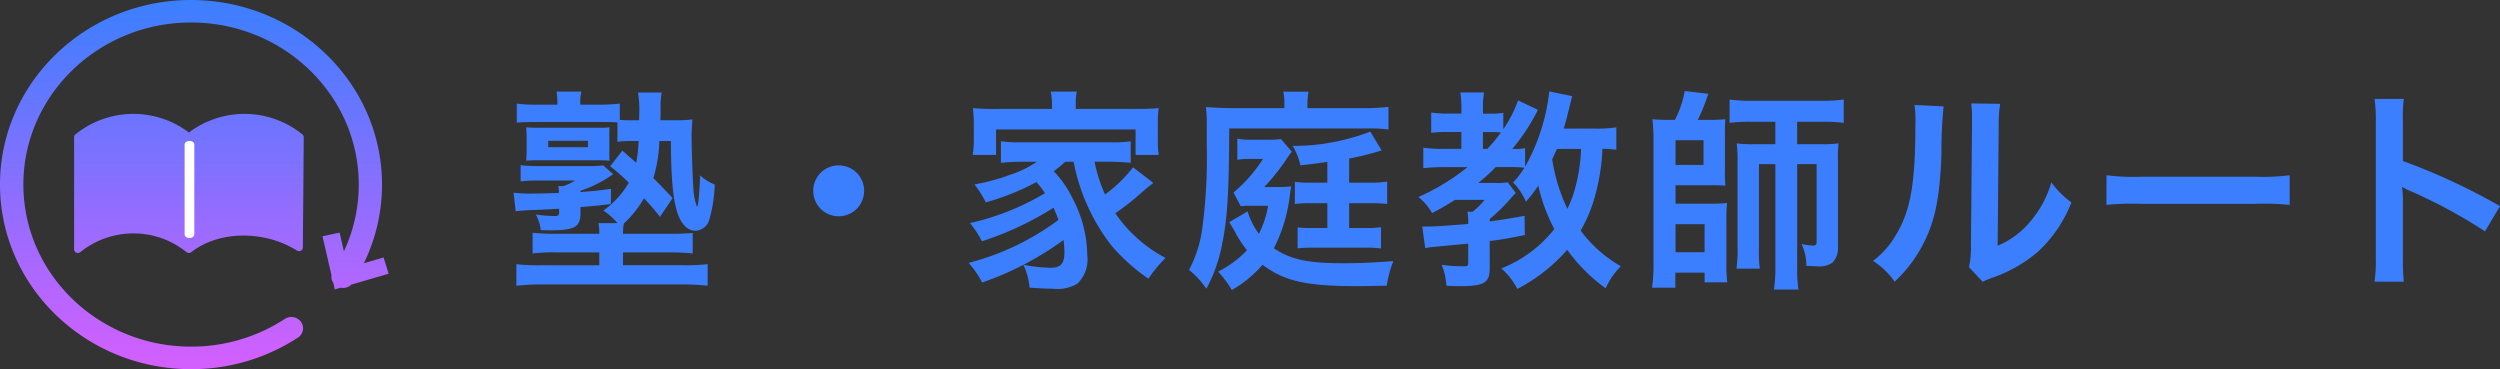 <svg xmlns="http://www.w3.org/2000/svg" xmlns:xlink="http://www.w3.org/1999/xlink" width="257.304" height="38" viewBox="0 0 257.304 38">
  <rect x="0" y="0" width="257.304" height="38" fill="#333333" stroke="none"/>
  <defs>
    <linearGradient id="linear-gradient" x1="0.5" x2="0.5" y2="1" gradientUnits="objectBoundingBox">
      <stop offset="0" stop-color="#3b7fff"/>
      <stop offset="1" stop-color="#d55fff"/>
    </linearGradient>
  </defs>
  <g id="グループ_23766" data-name="グループ 23766" transform="translate(-400 -23)">
    <path id="パス_140095" data-name="パス 140095" d="M10.8-10.89A20.588,20.588,0,0,1,12.716-9.2,8.925,8.925,0,0,1,10.1-6.336a7.235,7.235,0,0,1,1.452,1.3H9.592a5.161,5.161,0,0,1,.088,1.1H5.324a23.322,23.322,0,0,1-2.508-.11v2.134A17.917,17.917,0,0,1,5.3-2.024H9.68V-.7H3.762a19.119,19.119,0,0,1-2.618-.11V1.408a24.043,24.043,0,0,1,2.728-.132H18.084a24.462,24.462,0,0,1,2.75.132V-.814a19.291,19.291,0,0,1-2.64.11H12.122v-1.32h4.686a24.732,24.732,0,0,1,2.486.11V-4.026c-.44.044-1.276.088-1.738.088H12.122a4.854,4.854,0,0,1,.088-1.056,11.05,11.05,0,0,0,2.068-2.6,22.139,22.139,0,0,1,1.65,1.914l1.3-1.936c-.924-.99-1.254-1.32-1.98-2.046a15.1,15.1,0,0,0,.616-3.828H17.05c.022,4.136.242,6.336.792,7.722.4.968,1.012,1.518,1.716,1.518A1.549,1.549,0,0,0,21.01-5.412,14.645,14.645,0,0,0,21.56-9a5.071,5.071,0,0,1-1.5-.946c-.088,2.156-.2,3.212-.33,3.212a6.379,6.379,0,0,1-.374-2.112c-.066-.594-.176-4.092-.176-5.082,0-.572.044-1.32.088-1.782a13.493,13.493,0,0,1-1.87.088h-1.43c.022-.55.022-.748.022-1.056a8.942,8.942,0,0,1,.11-1.8H13.662a10.234,10.234,0,0,1,.132,2.156c0,.22,0,.44-.022.7h-.748a10.349,10.349,0,0,1-1.232-.044v-1.672a17.791,17.791,0,0,1-2.024.11H7.722v-.22a4.517,4.517,0,0,1,.11-1.122H5.28a6.681,6.681,0,0,1,.088,1.144v.2H3.256a13.925,13.925,0,0,1-2.068-.11v1.958c.572-.044,1.012-.066,2.024-.066H9.79c.814,0,1.012,0,1.76.044v2A8.813,8.813,0,0,1,13-13.486h.726a15.846,15.846,0,0,1-.242,2.244c-.682-.594-1.144-1.012-1.43-1.254Zm-3.058,4.2C8.932-6.776,9.328-6.82,10.868-7l.022-1.562c-1.474.2-2.024.242-3.146.33V-8.36a12.824,12.824,0,0,0,3.366-1.716l-1.034-.9a10.8,10.8,0,0,1-1.5.066H3.212A12.1,12.1,0,0,1,1.584-11v1.672a11.3,11.3,0,0,1,1.562-.088H7.194a6.437,6.437,0,0,1-1.21.572H5.456a3.33,3.33,0,0,1,.066.7c-1.166.044-2.134.066-2.684.066a14.708,14.708,0,0,1-1.98-.088l.22,1.914c.44-.066.88-.088,1.606-.132.506,0,1.21-.044,2.86-.132v.374c0,.308-.088.374-.506.374a13.475,13.475,0,0,1-1.892-.154,4.278,4.278,0,0,1,.506,1.606c.9.022.9.022.946.022,2.552,0,3.146-.33,3.146-1.782ZM2.2-12.474c0,.4-.022.682-.044,1.012.33-.022.66-.044,1.32-.044H9.658c.44,0,.748.022,1.078.044-.022-.352-.022-.55-.022-.99v-1.474c0-.418,0-.638.022-.968-.22.022-.55.044-.66.044H3.388c-.66,0-.99-.022-1.232-.044.022.33.044.616.044,1.012Zm2.222-1.034H8.514v.66H4.422Zm29.9,2.53A2.61,2.61,0,0,0,31.7-8.36,2.61,2.61,0,0,0,34.32-5.742,2.61,2.61,0,0,0,36.938-8.36,2.61,2.61,0,0,0,34.32-10.978ZM58.5-11.352a20.155,20.155,0,0,0,3.894,8.624A19.269,19.269,0,0,0,66.2.682a13.124,13.124,0,0,1,1.76-2.134,14.334,14.334,0,0,1-5.17-4.6A26.543,26.543,0,0,0,65.45-8.14c.572-.506.748-.638,1.254-1.034l-2.09-1.606a13.893,13.893,0,0,1-2.882,2.794,15.654,15.654,0,0,1-1.078-3.366h1.54c.814,0,1.474.044,2.178.11v-2.222a11.977,11.977,0,0,1-2.178.11h-9.02a12.946,12.946,0,0,1-2.156-.11v2.222a21.357,21.357,0,0,1,2.156-.11h1.54A10.835,10.835,0,0,1,51.9-9.988a20.951,20.951,0,0,1-3.608.968,10.542,10.542,0,0,1,1.166,1.848,25.369,25.369,0,0,0,5.214-2.09,11.265,11.265,0,0,1,.88,1.144,26.337,26.337,0,0,1-7.722,3.08,9.821,9.821,0,0,1,1.232,1.87,32.317,32.317,0,0,0,7.37-3.454c.22.506.33.748.506,1.254A26.545,26.545,0,0,1,47.7-.946a10.5,10.5,0,0,1,1.386,2.024A32.049,32.049,0,0,0,57.464-3.3a11.6,11.6,0,0,1,.088,1.254c0,1.188-.374,1.606-1.43,1.606a16.282,16.282,0,0,1-2.794-.308,6.851,6.851,0,0,1,.638,2.354c.924.066,1.826.11,2.42.11a4.03,4.03,0,0,0,2.508-.528,3.478,3.478,0,0,0,1.012-2.926A12.813,12.813,0,0,0,58.388-7.59a11.138,11.138,0,0,0-1.936-2.794,12.656,12.656,0,0,0,1.188-.968Zm-2.222-5.434h-5.72a23.706,23.706,0,0,1-2.42-.088,14.6,14.6,0,0,1,.088,1.54v1.716a10.176,10.176,0,0,1-.11,1.562h2.4v-2.618H64.878v2.618h2.376a10.706,10.706,0,0,1-.088-1.562v-1.716a9.834,9.834,0,0,1,.088-1.54c-.682.066-1.386.088-2.442.088H58.718v-.484a5.952,5.952,0,0,1,.11-1.3H56.144a6.243,6.243,0,0,1,.132,1.32ZM84.612-9.2H82.984a10.742,10.742,0,0,1-1.716-.088V-7a11.626,11.626,0,0,1,1.65-.088h1.694v2.552H83.16A10.291,10.291,0,0,1,81.554-4.6v2.156c.528-.044.858-.066,1.54-.066H88.55a10.274,10.274,0,0,1,1.584.088v-2.2a9.312,9.312,0,0,1-1.54.088H86.856V-7.084h2.178A12.389,12.389,0,0,1,90.772-7v-2.31a9.873,9.873,0,0,1-1.738.11H86.856v-2.486a27.5,27.5,0,0,0,3.344-.836l-1.166-1.936a21.862,21.862,0,0,1-7.986,1.474,6.794,6.794,0,0,1,.792,2c1.254-.132,1.694-.2,2.772-.352Zm-10.1,4.07c.154.22.308.506.572.946A11.275,11.275,0,0,0,76.34-2.244a10.761,10.761,0,0,1-2.97,2.2,10.562,10.562,0,0,1,1.408,1.892,12,12,0,0,0,3.168-2.6c2.244,1.694,4.488,2.2,9.7,2.2.7,0,.726,0,3.08-.044a11.124,11.124,0,0,1,.682-2.53c-2.09.154-3.476.22-5.17.22-3.608,0-5.39-.374-7.128-1.54A16.1,16.1,0,0,0,80.74-7.788c.044-.286.066-.484.066-.506.066-.352.066-.352.088-.528a7.52,7.52,0,0,1-1.166.066H78.122a21.759,21.759,0,0,0,2.222-2.772,8.27,8.27,0,0,1,.616-.858l-1.122-1.3a9.942,9.942,0,0,1-1.5.066H76.824a6.567,6.567,0,0,1-1.474-.11v2.178a7.2,7.2,0,0,1,1.3-.088H77.99a15.121,15.121,0,0,1-3.036,3.454L75.7-6.776a9.823,9.823,0,0,1,1.276-.044h1.54a10.3,10.3,0,0,1-.946,2.882,7.62,7.62,0,0,1-1.166-2.31ZM80.19-16.874H74.734c-.968,0-1.76-.044-2.618-.11a15.183,15.183,0,0,1,.088,1.958v2a55.175,55.175,0,0,1-.462,8.514A12.786,12.786,0,0,1,70.378-.22,8.845,8.845,0,0,1,72.16,1.716,15.662,15.662,0,0,0,73.788-2.9c.55-2.684.7-5.346.726-11.88H88.88a13.3,13.3,0,0,1,2.024.11v-2.332a20.469,20.469,0,0,1-2.574.132H82.566v-.418a6.215,6.215,0,0,1,.11-1.276h-2.6a4.906,4.906,0,0,1,.11,1.232Zm34.166,1.98a13.516,13.516,0,0,1-2.2.132h-3.212c.264-.946.4-1.43.462-1.716.264-1.078.264-1.078.4-1.628l-2.354-.484a20.207,20.207,0,0,1-2.486,7.744v-1.892a7.561,7.561,0,0,1-1.32.066,20.38,20.38,0,0,0,2.64-4.026l-2.046-.968a12.669,12.669,0,0,1-1.518,2.97V-16.39a7.156,7.156,0,0,1-1.32.088h-.77V-16.9a7.7,7.7,0,0,1,.11-1.584H98.3a10.4,10.4,0,0,1,.11,1.562v.616H97.13a13.028,13.028,0,0,1-1.826-.11v2.09a12.484,12.484,0,0,1,1.782-.088h1.32v1.738H96.558A13.38,13.38,0,0,1,94.49-12.8v2.112a16.653,16.653,0,0,1,2.024-.11h2.53a23.1,23.1,0,0,1-5.06,3.08,5.525,5.525,0,0,1,1.408,1.65c.88-.462,1.5-.814,2.354-1.364H100.8A7.4,7.4,0,0,1,99.55-6.2h-.528A5.105,5.105,0,0,1,99.11-4.95c-1.826.154-3.388.264-4.114.264H94.38l.308,2.222a10.165,10.165,0,0,1,1.166-.154c1.892-.176,1.892-.176,3.256-.308v1.892c0,.374-.044.44-.4.44a14.981,14.981,0,0,1-2.332-.154,6.364,6.364,0,0,1,.484,2.156c.77.044,1.056.044,1.43.044,2.464,0,3.036-.352,3.036-1.87V-3.19c1.188-.154,1.848-.264,3.608-.616l-.022-1.98c-1.738.308-2.4.418-3.586.572v-.242a18.892,18.892,0,0,0,2.222-2.2s.154-.176.462-.484l-.836-1.1a5.887,5.887,0,0,1-1.32.066h-1.694a23.5,23.5,0,0,0,1.782-1.628h1.672a10.932,10.932,0,0,1,1.276.066,8.6,8.6,0,0,1-1.166,1.518,6.115,6.115,0,0,1,1.32,1.98,14.641,14.641,0,0,0,1.276-1.65,18.132,18.132,0,0,0,1.65,4.466A13.051,13.051,0,0,1,102.52-.374a7.188,7.188,0,0,1,1.65,2.112A17.7,17.7,0,0,0,109.3-2.288a17.339,17.339,0,0,0,3.96,3.96,7.324,7.324,0,0,1,1.562-2.266,13.514,13.514,0,0,1-4.136-3.674A15.168,15.168,0,0,0,112.31-8.4a20.769,20.769,0,0,0,.616-4.29,11.867,11.867,0,0,1,1.43.11Zm-3.63,2.222a17.3,17.3,0,0,1-.55,3.806,11.56,11.56,0,0,1-.858,2.354,18.021,18.021,0,0,1-1.562-5.082c.176-.4.264-.572.484-1.078Zm-10.1,0V-14.41h.968c.286,0,.66.022.88.044a14.009,14.009,0,0,1-1.408,1.694Zm18.986-2.992a15.279,15.279,0,0,1-1.54-.066c.044.308.11,1.276.11,1.782V-.7a15.668,15.668,0,0,1-.154,2.31h2.4V.066h3.014v.99h2.332a13.033,13.033,0,0,1-.088-1.8V-5.456a12.223,12.223,0,0,1,.066-1.65,13.737,13.737,0,0,1-1.562.066h-3.74V-8.932h3.718a12.842,12.842,0,0,1,1.408.044,14.464,14.464,0,0,1-.044-1.562v-3.916c0-.484,0-.9.044-1.364a14.2,14.2,0,0,1-1.474.066h-1.364a18.456,18.456,0,0,0,1.078-2.684l-2.42-.286a10.333,10.333,0,0,1-1.012,2.97Zm.836,2.09h2.882v2.552H120.45Zm0,8.646h2.992v2.882H120.45Zm10.274-10.538v2.31H128.59a12.939,12.939,0,0,1-1.848-.088,12.785,12.785,0,0,1,.088,1.826V-2.75a14.557,14.557,0,0,1-.11,2.4h2.4a14.894,14.894,0,0,1-.088-2.112V-11.11h1.694V-.4a13.266,13.266,0,0,1-.154,2.2h2.53a13.274,13.274,0,0,1-.132-2.2V-11.11h2v7.964c0,.33-.088.418-.4.418a7.289,7.289,0,0,1-1.144-.154,5.3,5.3,0,0,1,.484,2.244c.528.022.726.044,1.056.044a2.437,2.437,0,0,0,1.606-.352,2.073,2.073,0,0,0,.594-1.606v-8.954a11.623,11.623,0,0,1,.066-1.738,12.534,12.534,0,0,1-1.76.088h-2.508v-2.31h2.618a16.143,16.143,0,0,1,2.178.11v-2.4a16.316,16.316,0,0,1-2.266.132h-7.172a16.345,16.345,0,0,1-2.31-.132v2.4a15.946,15.946,0,0,1,2.178-.11ZM145.046-17.2a11.058,11.058,0,0,1,.088,2c0,6.16-.506,9-2.09,11.528a9.038,9.038,0,0,1-2.266,2.53A7.83,7.83,0,0,1,143,.99a14.01,14.01,0,0,0,3.036-4.07c1.144-2.266,1.628-4.752,1.782-9.042a45.978,45.978,0,0,1,.22-4.928Zm5.83-.154a9.52,9.52,0,0,1,.088,1.452v.66l-.11,12.408a9.859,9.859,0,0,1-.2,2.332l1.408,1.5a9.575,9.575,0,0,1,.946-.4,14.53,14.53,0,0,0,4.686-2.64,13.653,13.653,0,0,0,3.5-5.126,9.221,9.221,0,0,1-2.068-2.068,10.751,10.751,0,0,1-2.156,4.026A8.845,8.845,0,0,1,153.6-2.706l.11-12.518a11.92,11.92,0,0,1,.154-2.09ZM164.8-6.908a24.152,24.152,0,0,1,3.586-.11H180.07a24.152,24.152,0,0,1,3.586.11V-9.966a21.6,21.6,0,0,1-3.564.154H168.366a21.6,21.6,0,0,1-3.564-.154ZM195.4.99a24.188,24.188,0,0,1-.088-2.442V-7.26a11.375,11.375,0,0,0-.088-1.5,7.108,7.108,0,0,0,.748.374,52.05,52.05,0,0,1,7.788,4.2l1.54-2.6a64.634,64.634,0,0,0-9.988-4.642V-15.51a14.748,14.748,0,0,1,.088-2.31H192.39a14.141,14.141,0,0,1,.132,2.244v14.1A14.82,14.82,0,0,1,192.39.99Z" transform="translate(452 51)" fill="#3b7fff"/>
    <g id="logo" transform="translate(-1 80)">
      <path id="logo-2" data-name="logo" d="M-2209.749,3375.649c0-10.477,8.819-19,19.659-19s19.659,8.523,19.659,19a18.441,18.441,0,0,1-1.867,8.092l2.028-.592.521,1.671-3.843,1.122a1.218,1.218,0,0,1-.856.345,1.18,1.18,0,0,1-.244-.025l-.6.177-.157-.679a1.121,1.121,0,0,1-.164-.375,1.1,1.1,0,0,1-.02-.416l-.927-4,1.761-.383.447,1.925a16.193,16.193,0,0,0,1.526-6.867c0-9.2-7.743-16.68-17.259-16.68s-17.258,7.481-17.258,16.68,7.741,16.68,17.258,16.68a17.6,17.6,0,0,0,9.649-2.848,1.225,1.225,0,0,1,.671-.2,1.214,1.214,0,0,1,1,.511,1.124,1.124,0,0,1,.184.871,1.151,1.151,0,0,1-.507.74,20.047,20.047,0,0,1-10.993,3.245C-2200.93,3394.649-2209.749,3386.125-2209.749,3375.649Zm7.849,7a.374.374,0,0,1-.221-.338v-11.546a.367.367,0,0,1,.143-.289,9.477,9.477,0,0,1,11.673-.187,9.477,9.477,0,0,1,11.673.188.368.368,0,0,1,.143.289c0,1.073-.09,11.257-.091,11.361a.375.375,0,0,1-.2.326.4.4,0,0,1-.4-.015c-3.391-2.121-8.068-2.05-10.882.165a.4.4,0,0,1-.489,0,8.7,8.7,0,0,0-10.937,0,.4.4,0,0,1-.245.084A.41.41,0,0,1-2201.9,3382.65Z" transform="translate(2610.749 -3413.649)" fill="url(#linear-gradient)"/>
      <path id="line" d="M184.953,145.688c-.276,0-.5-.166-.5-.371v-9.258c0-.2.224-.371.5-.371s.5.166.5.371v9.258c0,.2-.224.371-.5.371" transform="translate(235.547 -178.188)" fill="#fff"/>
    </g>
  </g>
</svg>
